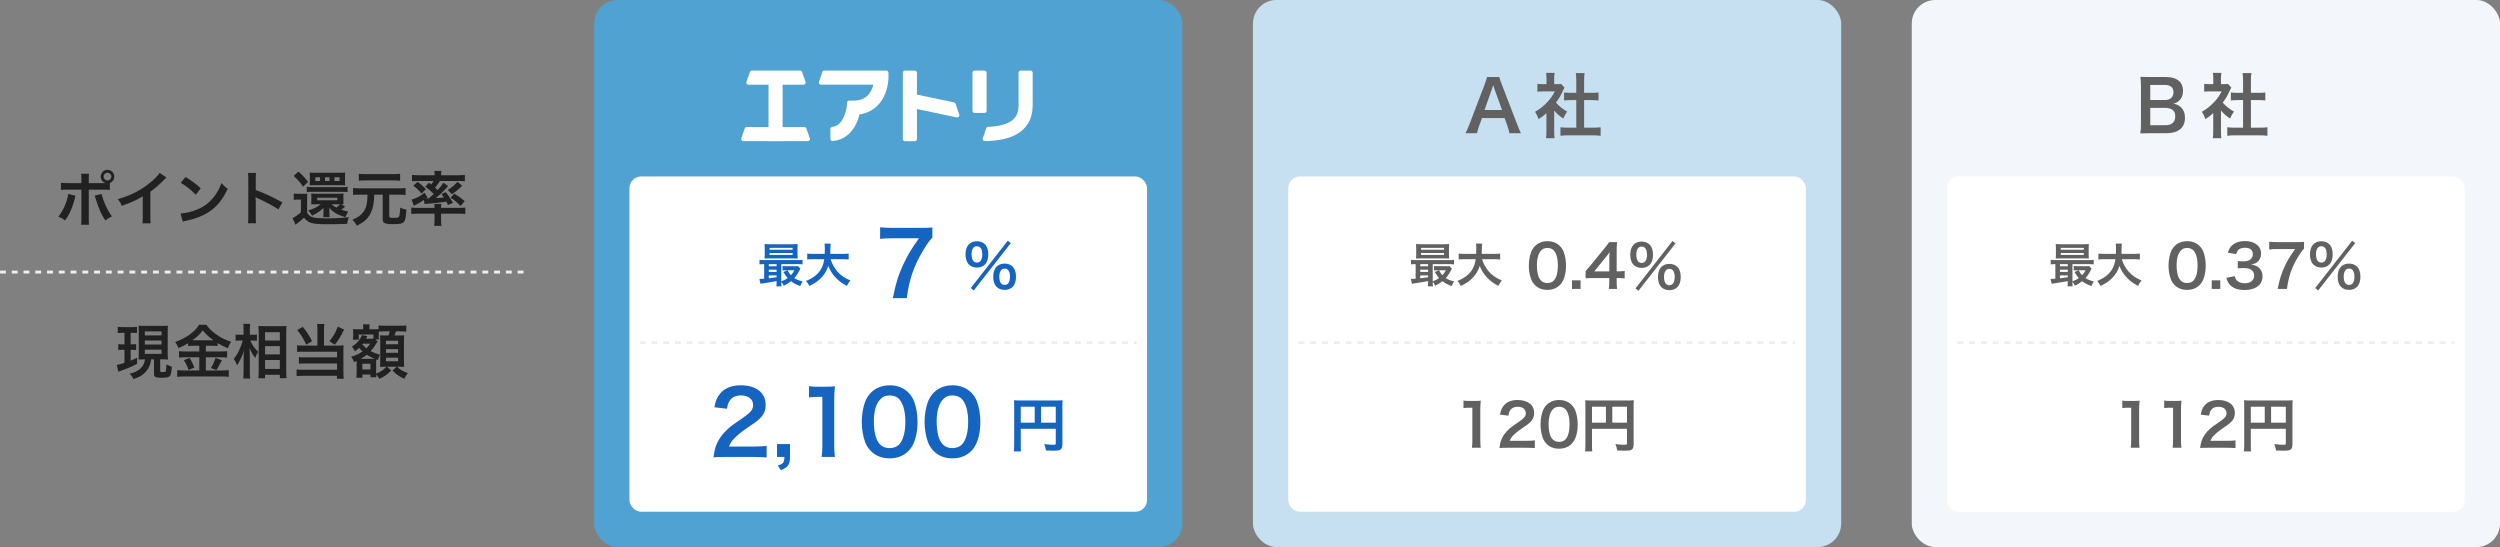 <svg width="850" height="186" viewBox="0 0 850 186" fill="none" xmlns="http://www.w3.org/2000/svg">
<rect x="0" y="0" width="850" height="186" fill="#808080" stroke="none"/>
<path d="M30.18 62.26H34.76C35.18 62.26 35.38 62.26 35.86 62.24C34.88 61.92 34.24 61.06 34.24 60.04C34.24 58.78 35.28 57.74 36.54 57.74C37.82 57.74 38.86 58.78 38.86 60.04C38.86 61.02 38.26 61.86 37.34 62.22V64.58C36.68 64.5 36.38 64.48 34.8 64.48H30.18V74.18C30.18 75.28 30.2 75.88 30.28 76.42H27.56C27.64 75.88 27.68 75.28 27.68 74.16V64.48H23.24C21.68 64.48 21.38 64.5 20.72 64.58V62.12C21.42 62.24 21.8 62.26 23.28 62.26H27.68V61.14C27.68 60 27.64 59.56 27.56 59.08H30.26C30.2 59.62 30.18 59.92 30.18 61.2V62.26ZM36.54 58.74C35.82 58.74 35.24 59.32 35.24 60.04C35.24 60.76 35.82 61.36 36.54 61.36C37.28 61.36 37.86 60.76 37.86 60.04C37.86 59.32 37.28 58.74 36.54 58.74ZM23.2 65.94L25.66 66.54C25.62 66.66 25.6 66.78 25.58 66.82C25.58 66.86 25.54 66.98 25.5 67.16C24.86 70.1 23.6 72.98 22.14 74.94C21.2 74.26 20.78 74.02 19.82 73.64C21.36 71.98 22.92 68.4 23.2 65.94ZM32.18 66.54L34.54 65.94C35.16 68.54 36.76 72 38.08 73.56C37.06 74.06 36.68 74.3 35.78 74.94C34.34 72.7 33.44 70.64 32.5 67.46C32.34 66.92 32.32 66.84 32.18 66.54ZM54.28 58.76L56.58 60.36C56.24 60.66 56.14 60.74 55.84 61.06C54.34 62.62 52.84 63.92 51.12 65.18V73.72C51.12 74.82 51.14 75.4 51.22 75.94H48.42C48.52 75.36 48.54 74.96 48.54 73.78V66.74C46.2 68.14 45.08 68.66 41.4 69.98C40.98 68.94 40.76 68.6 40.06 67.7C44.02 66.62 47.38 64.96 50.56 62.5C52.34 61.12 53.7 59.74 54.28 58.76ZM61.44 62.16L63.1 60.18C65.48 61.66 66.72 62.58 68.26 64.04L66.54 66.22C64.94 64.52 63.3 63.2 61.44 62.16ZM62.14 75.36L61.4 72.6C63.12 72.5 65.5 71.92 67.32 71.12C69.82 70.04 71.68 68.5 73.26 66.22C74.14 64.94 74.7 63.84 75.3 62.22C76.08 63.16 76.4 63.46 77.42 64.18C75.72 67.84 73.82 70.2 71.08 72.02C69.04 73.38 66.56 74.36 63.46 75.02C62.66 75.18 62.6 75.2 62.14 75.36ZM87.04 75.9H84.3C84.4 75.26 84.42 74.72 84.42 73.66V60.84C84.42 59.86 84.38 59.34 84.3 58.8H87.04C86.96 59.4 86.96 59.66 86.96 60.9V64.62C89.7 65.58 92.84 67.04 96.04 68.84L94.64 71.2C92.98 70.06 90.9 68.92 87.56 67.38C87.1 67.16 87.04 67.14 86.88 67.04C86.94 67.6 86.96 67.84 86.96 68.4V73.68C86.96 74.72 86.98 75.24 87.04 75.9ZM115.98 69.46L117.36 70.26C117.16 70.42 117.04 70.52 116.8 70.74C116.68 70.86 116.58 70.92 116.06 71.32C116.68 71.52 117.14 71.66 118.38 71.96C117.96 72.62 117.66 73.24 117.44 73.84C115.64 73.28 114.82 72.92 113.78 72.28C113.08 71.82 112.66 71.46 111.94 70.64C111.98 71.12 112 71.48 112 71.86V72.4C111.98 73 112.02 73.48 112.08 73.82H109.88C109.94 73.44 109.98 73.04 109.98 72.38V71.82C109.98 71.42 109.98 71.2 110.02 70.68C108.66 71.92 107.98 72.38 106.08 73.32C105.76 72.66 105.34 72.1 104.78 71.62C106.94 70.84 107.88 70.38 109.02 69.46H107.18C106.36 69.46 106.3 69.46 105.8 69.48C105.84 69.18 105.86 68.9 105.86 68.2V67.04C105.86 66.48 105.84 66.14 105.8 65.8C106.18 65.84 106.46 65.86 107.18 65.86H115.44C116.14 65.86 116.4 65.84 116.82 65.8C116.76 66.18 116.76 66.42 116.76 67.04V68.22C116.76 68.86 116.76 69.06 116.8 69.48C116.4 69.48 116.4 69.48 115.98 69.46ZM115.58 69.46H112.74C113.4 70.02 113.7 70.22 114.36 70.58C115.06 70.04 115.28 69.84 115.58 69.46ZM107.86 67.22V68.1H114.7V67.22H107.86ZM99.86 59.82L101.46 58.34C102.82 59.52 103.54 60.3 104.74 61.84L103.04 63.46C101.88 61.8 101.3 61.16 99.86 59.82ZM99.88 67.96V65.8C100.4 65.88 100.72 65.9 101.48 65.9H102.98C103.68 65.9 104.04 65.88 104.5 65.82C104.42 66.4 104.42 66.76 104.42 67.98V72.3C105 73.34 105.52 73.7 106.82 73.98C107.6 74.14 109.08 74.24 110.9 74.24C113.8 74.24 116.62 74.1 118.62 73.84C118.26 74.76 118.18 75.06 118.02 76.12C116.3 76.2 113.58 76.24 111.18 76.24C106.1 76.24 104.84 75.88 103.36 74C102.52 74.82 101.92 75.3 100.46 76.42L99.48 74.14C100.18 73.84 101.34 73.04 102.32 72.16V67.86H101.22C100.7 67.86 100.38 67.88 99.88 67.96ZM106.94 58.74H115.54C116.32 58.74 116.88 58.72 117.38 58.66C117.32 59.08 117.3 59.46 117.3 60.04V61.58C117.3 62.24 117.32 62.62 117.38 63.02C116.86 62.98 116.36 62.96 115.78 62.96H106.9C106.34 62.96 105.78 62.98 105.3 63.02C105.34 62.54 105.36 62.36 105.36 61.66V59.96C105.36 59.38 105.34 59.1 105.3 58.66C105.76 58.72 106.22 58.74 106.94 58.74ZM108.82 61.54V60.26H107.22V61.54H108.82ZM112.04 61.54V60.26H110.5V61.54H112.04ZM113.72 61.54H115.44V60.26H113.72V61.54ZM104.3 65.32V63.52C104.7 63.6 105.32 63.62 106.3 63.62H116.16C117.26 63.62 117.64 63.6 118.18 63.52V65.32C117.64 65.24 117.06 65.22 116.16 65.22H105.58C104.94 65.22 104.68 65.24 104.3 65.32ZM124.96 66.18H122.3C121.38 66.18 120.72 66.22 120.06 66.3V63.92C120.72 64 121.36 64.04 122.3 64.04H135.68C136.64 64.04 137.26 64 137.9 63.92V66.3C137.22 66.22 136.58 66.18 135.68 66.18H132.34V73.46C132.34 74 132.56 74.08 133.88 74.08C135.26 74.08 135.62 73.96 135.78 73.38C135.9 73.04 136 71.92 136.08 70.58C136.9 70.98 137.38 71.14 138.2 71.3C137.96 74.06 137.86 74.6 137.46 75.24C137 76 136.08 76.22 133.48 76.22C131.82 76.22 130.98 76.06 130.52 75.66C130.22 75.42 130.12 75.06 130.12 74.4V66.18H127.24C127.2 68.88 126.84 70.82 126.08 72.38C125.48 73.64 124.6 74.68 123.44 75.52C122.94 75.88 122.52 76.12 121.32 76.74C120.86 75.9 120.4 75.3 119.8 74.74C122.04 73.76 123.22 72.8 124.02 71.3C124.66 70.12 124.92 68.64 124.96 66.18ZM136.04 59.08V61.46C135.54 61.38 134.86 61.34 134 61.34H124.04C123.12 61.34 122.52 61.38 122 61.46V59.08C122.52 59.16 123.14 59.2 124.1 59.2H133.96C134.94 59.2 135.52 59.16 136.04 59.08ZM144.58 63.5L145.88 62.12C146.24 62.38 146.34 62.46 146.64 62.7C147 62.22 147.14 62 147.38 61.54H142.14C141.28 61.54 140.72 61.56 140.08 61.64V59.46C140.74 59.54 141.4 59.58 142.44 59.58H147.78V59.38C147.78 58.9 147.74 58.54 147.66 58.12H150.1C150.02 58.56 149.98 58.88 149.98 59.36V59.58H155.68C156.74 59.58 157.42 59.54 158.06 59.46V61.64C157.42 61.56 156.86 61.54 155.98 61.54H149.56C148.98 62.5 148.62 63 147.94 63.82C148.34 64.18 148.42 64.28 148.76 64.64C149.64 63.68 150 63.22 150.76 62.16L152.36 63.22C151.16 64.66 150 65.8 148.18 67.34C149.64 67.28 150.04 67.26 150.96 67.14C150.68 66.72 150.54 66.52 150.1 65.96L151.56 65.34C152.66 66.72 152.8 66.9 154.02 69L152.3 69.7C152.04 69.1 151.94 68.9 151.78 68.56C149.8 68.88 148.54 69.02 145.32 69.28C144.86 69.3 144.52 69.34 144.34 69.36L144.14 67.98C143.16 68.68 142.36 69.14 140.72 69.96L139.92 67.88C141.48 67.46 143.02 66.64 144.34 65.52L145.34 67.08L144.86 67.46C144.98 67.46 145.02 67.46 145.08 67.46C145.12 67.46 145.66 67.44 145.8 67.44C146.54 66.82 146.86 66.54 147.46 65.96C146.64 65.06 145.76 64.3 144.58 63.5ZM147.74 72.64H142.18C141.28 72.64 140.72 72.66 139.84 72.76V70.56C140.34 70.64 141.14 70.68 141.98 70.68H147.74V70.52C147.74 70.02 147.72 69.62 147.66 69.34H150.04C149.98 69.64 149.96 70.04 149.96 70.52V70.68H156.14C156.96 70.68 157.62 70.64 158.2 70.56V72.76C157.52 72.68 156.74 72.64 155.86 72.64H149.96V74.86C149.96 75.64 150 76.16 150.1 76.8H147.6C147.7 76.14 147.74 75.6 147.74 74.86V72.64ZM140.5 63.14L142.02 61.82C143.16 62.7 143.94 63.38 144.8 64.32L143.3 65.8C142.34 64.64 141.74 64.06 140.5 63.14ZM155.56 61.82L157.14 63.16C156.02 64.28 155.04 65.08 153.64 66.04L152.26 64.58C153.74 63.62 154.52 62.96 155.56 61.82ZM153.22 67.22L154.44 65.84C156.08 66.84 156.52 67.16 158 68.38L156.58 70.04C155.48 68.88 154.58 68.12 153.22 67.22Z" fill="#212121"/>
<line y1="92.5" x2="178" y2="92.5" stroke="#ECEFF1" stroke-dasharray="2 2"/>
<path d="M49.28 122.18H49C48.28 122.18 47.94 122.2 47.12 122.24C47.16 121.58 47.18 121.02 47.18 120.22V112.74C47.18 111.66 47.16 111.3 47.12 110.72C47.64 110.78 48.04 110.8 49.06 110.8H55.18C56.12 110.8 56.56 110.78 57.1 110.72C57.04 111.24 57.02 111.76 57.02 112.74V120.1C57.02 120.98 57.04 121.58 57.1 122.26C56.68 122.22 56.14 122.18 55.92 122.18H54.46V126.16C54.46 126.46 54.56 126.5 55.4 126.5C55.94 126.5 56.22 126.44 56.32 126.28C56.46 126.1 56.56 125.14 56.58 123.88C57.16 124.22 57.78 124.48 58.44 124.68C58.26 126.84 58.12 127.48 57.72 127.88C57.3 128.3 56.58 128.44 55.02 128.44C53.58 128.44 53 128.34 52.66 128.04C52.4 127.82 52.36 127.66 52.36 126.92V122.18H51.38C51.18 123.4 51.1 123.68 50.86 124.3C50.32 125.66 49.42 126.78 48.16 127.62C47.38 128.14 46.68 128.46 45.36 128.88C45.08 128.22 44.8 127.8 44.1 127.04C45.16 126.8 45.72 126.6 46.4 126.24C48.18 125.28 49.06 124.02 49.28 122.18ZM49.24 112.68V114.04H54.92V112.68H49.24ZM49.24 115.78V117.14H54.92V115.78H49.24ZM49.24 118.88V120.32H54.92V118.88H49.24ZM42.32 113.16H41.72C40.98 113.16 40.6 113.18 40.04 113.26V111.1C40.58 111.2 41.06 111.22 41.84 111.22H44.8C45.56 111.22 46.02 111.2 46.58 111.1V113.24C46.06 113.18 45.64 113.16 44.94 113.16H44.42V117.08H45.02C45.6 117.08 45.88 117.06 46.3 117V119.02C45.84 118.96 45.48 118.94 45.02 118.94H44.42V122.64C45.08 122.36 45.46 122.2 46.6 121.66V123.7C44.92 124.62 43.58 125.18 41.3 125.98C40.74 126.18 40.56 126.24 40.26 126.38L39.7 124.08C40.24 124 41.16 123.76 42.32 123.38V118.94H41.58C41.04 118.94 40.64 118.96 40.22 119.04V117C40.68 117.06 41 117.08 41.62 117.08H42.32V113.16ZM67.76 117.56H65.92C65.12 117.56 64.54 117.58 63.96 117.66V116.7C62.82 117.38 62.02 117.8 60.7 118.34C60.22 117.28 60.08 117.02 59.54 116.28C63.26 114.98 66.26 112.82 67.7 110.42H70.18C70.98 111.6 71.84 112.46 73.26 113.5C74.9 114.74 76.4 115.5 78.56 116.2C78.08 116.94 77.78 117.58 77.48 118.4C75.9 117.74 75.24 117.42 73.98 116.64V117.66C73.4 117.58 72.86 117.56 72.02 117.56H69.98V119.5H75.04C76.08 119.5 76.7 119.46 77.22 119.38V121.6C76.66 121.52 75.96 121.48 75.02 121.48H69.98V125.96H75.42C76.44 125.96 77.12 125.92 77.78 125.84V128.14C77.04 128.04 76.2 128 75.38 128H62.74C61.82 128 61.1 128.04 60.26 128.14V125.84C60.98 125.92 61.72 125.96 62.74 125.96H67.76V121.48H63.02C62.16 121.48 61.46 121.52 60.86 121.6V119.38C61.4 119.46 62.04 119.5 63.04 119.5H67.76V117.56ZM65.44 115.68H65.86L72.06 115.7C72.24 115.7 72.24 115.7 72.54 115.68C70.96 114.56 69.98 113.64 68.94 112.32C67.92 113.68 67.1 114.48 65.44 115.68ZM62.52 122.46L64.5 121.66C65.18 122.86 65.56 123.62 66.1 124.98L64.1 125.78C63.68 124.52 63.16 123.46 62.52 122.46ZM73.3 121.68L75.42 122.48C75.16 122.94 75.16 122.94 74.42 124.4C74.36 124.52 74.28 124.66 73.6 125.82L71.72 125.12C72.34 124.12 72.82 123.06 73.3 121.68ZM86.1 115.78H85.12C85.74 117.28 86.46 118.34 87.8 119.64C87.7 119.8 87.62 119.94 87.56 120.02C87.14 120.68 87.08 120.82 86.76 121.72C85.88 120.54 85.46 119.82 84.86 118.36C84.92 119.52 84.94 120 84.94 121.1V126.24C84.94 127.24 84.98 128.1 85.06 128.7H82.7C82.78 128.06 82.82 127.26 82.82 126.24V122.12C82.82 121.24 82.88 119.82 82.96 119.12C82.52 120.52 82.28 121.14 81.76 122.16C81.3 123.12 80.94 123.72 80.58 124.2C80.24 123.24 79.96 122.68 79.48 122.02C80.78 120.46 81.88 118.24 82.54 115.78H81.56C80.92 115.78 80.52 115.8 80.1 115.86V113.72C80.46 113.8 80.9 113.82 81.58 113.82H82.82V112.2C82.82 111.14 82.78 110.68 82.7 110.12H85.06C84.98 110.64 84.94 111.26 84.94 112.18V113.82H86.08C86.6 113.82 87 113.8 87.36 113.72V115.84C86.9 115.8 86.56 115.78 86.1 115.78ZM90.12 128.62H87.86C87.92 127.88 87.96 127.04 87.96 126.06V112.96C87.96 112.28 87.94 111.8 87.88 110.84C88.42 110.88 88.8 110.9 89.66 110.9H95.66C96.52 110.9 96.96 110.88 97.38 110.82C97.34 111.4 97.32 111.94 97.32 112.86V126.04C97.32 127.1 97.36 127.96 97.42 128.58H95.14V127.44H90.12V128.62ZM90.12 112.94V115.78H95.14V112.94H90.12ZM90.12 117.68V120.5H95.14V117.68H90.12ZM90.12 122.4V125.44H95.14V122.4H90.12ZM107.92 117.5V112.14C107.92 111.32 107.88 110.72 107.8 110.16H110.28C110.2 110.68 110.16 111.28 110.16 112.14V117.5H115.24C115.92 117.5 116.3 117.48 116.84 117.4C116.78 117.92 116.76 118.38 116.76 119.08V126.48C116.76 127.46 116.8 128.12 116.88 128.76H114.56V127.78H103.02C102.08 127.76 101.4 127.8 100.84 127.9V125.62C101.4 125.7 101.94 125.72 102.92 125.72H114.6V123.58H103.54C102.66 123.58 102.1 123.6 101.62 123.66V121.42C102.08 121.48 102.6 121.5 103.56 121.5H114.6V119.58H103.06C102.18 119.58 101.6 119.6 101 119.66V117.38C101.66 117.48 102.18 117.5 103.08 117.5H107.92ZM101.06 112.2L102.98 111.12C104.46 113.02 105.28 114.3 106.1 116.02L104.14 117.18C103.22 115.22 102.4 113.88 101.06 112.2ZM114.86 111.06L116.98 112.04C115.8 114.48 115.16 115.54 113.86 117.2L112 116.04C113.32 114.4 114 113.24 114.86 111.06ZM126.96 115.14V113.74H121.98V115.48H120C120.06 115 120.08 114.64 120.08 114.2V113.24C120.08 112.88 120.06 112.4 120.02 111.9C120.3 111.94 120.76 111.96 121.62 111.96H123.5V111.54C123.5 110.98 123.48 110.7 123.4 110.28H125.7C125.62 110.64 125.6 110.92 125.6 111.56V111.96H127.24C128.06 111.96 128.42 111.94 128.72 111.92V110.64C129.36 110.72 129.7 110.74 130.82 110.74H136.04C137.14 110.74 137.74 110.7 138.14 110.64V112.76C137.44 112.68 137.04 112.66 136.04 112.66H134.62C134.46 113.2 134.34 113.5 134.12 114.06H135.44C136.64 114.06 137 114.06 137.4 114C137.36 114.56 137.34 115.02 137.34 115.78V122.68C137.34 123.54 137.36 124.02 137.4 124.74C136.72 124.7 136.16 124.68 135.68 124.68H135C136.16 125.76 136.68 126.06 138.68 126.86C138.16 127.48 137.82 128.04 137.48 128.78C135.72 128 134.76 127.34 133.44 125.96L134.84 124.68H131.56L133.02 125.94C131.68 127.36 130.62 128.1 128.96 128.82C128.68 128.28 128.3 127.72 127.9 127.32C127.92 127.72 127.94 128.02 127.96 128.28H125.96V127.34H123.22V128.44H121.16C121.22 127.94 121.26 127.3 121.26 126.58V123.46C121.26 123.18 121.26 123.02 121.24 122.72C120.9 122.88 120.78 122.94 120.36 123.12C120.1 122.32 119.82 121.8 119.36 121.28C120.98 120.82 122.08 120.32 123.28 119.48C122.68 118.92 122.48 118.72 122.1 118.26C121.5 118.84 121.26 119.04 120.66 119.46C120.34 118.76 120.1 118.38 119.6 117.9C121.2 116.94 122.66 115.26 123.04 113.92L124.9 114.3C124.84 114.42 124.82 114.46 124.74 114.62C124.62 114.86 124.62 114.86 124.44 115.18H126.04C126.46 115.18 126.64 115.18 126.96 115.14ZM127.68 115.4L128.4 116.18L128.32 116.28C128.2 116.44 128.18 116.46 128.08 116.6C127.36 117.78 126.74 118.62 126.02 119.4C127.14 119.96 127.9 120.24 129.2 120.6C128.86 121.22 128.72 121.56 128.5 122.4L127.92 122.22C127.88 122.84 127.88 122.84 127.88 123.6V126.44C127.88 126.56 127.88 126.6 127.88 127.02C128.72 126.72 129.12 126.52 129.82 126.04C130.48 125.6 130.74 125.36 131.38 124.68H130.78C130.44 124.68 129.92 124.7 129.22 124.74C129.26 124.26 129.28 123.36 129.28 122.9V115.9C129.28 115 129.28 115 129.22 114.02C129.62 114.06 129.88 114.06 130.9 114.06H132.06C132.34 113.36 132.42 113.1 132.56 112.66H130.82C130 112.66 129.22 112.7 128.78 112.76C128.78 113 128.78 113.06 128.78 113.28V114.06C128.78 114.84 128.8 115.1 128.84 115.4H127.68ZM125.88 116.84H123.36C123.3 116.94 123.28 116.96 123.18 117.06C123.56 117.56 123.98 117.98 124.54 118.44C124.96 118.02 125.16 117.78 125.88 116.84ZM122.62 122.02H126.58C127 122.02 127.12 122.02 127.36 122C126.34 121.56 125.48 121.12 124.7 120.62C123.98 121.2 123.52 121.52 122.62 122.02ZM123.2 123.68V125.62H125.96V123.68H123.2ZM131.24 115.86V117.06H135.36V115.86H131.24ZM131.24 118.7V119.96H135.36V118.7H131.24ZM131.24 121.6V122.84H135.36V121.6H131.24Z" fill="#212121"/>
<rect x="202" width="200" height="186" rx="8" fill="#50A2D2"/>
<path d="M283.053 47.964C282.871 47.964 282.698 47.894 282.564 47.772C282.416 47.634 282.334 47.443 282.334 47.245V43.869C282.334 43.505 282.602 43.2 282.964 43.154C285.334 42.858 286.34 40.883 286.718 40.138C287.626 38.358 287.867 36.456 287.88 36.363C287.889 36.257 288.028 34.843 288.028 34.843C288.064 34.477 288.373 34.196 288.744 34.196H290.263C292.295 34.196 293.85 33.624 295.022 32.446C295.907 31.555 296.552 30.33 296.942 28.797H279.111C278.876 28.797 278.658 28.685 278.522 28.495C278.389 28.304 278.353 28.061 278.433 27.839L279.618 24.478C279.72 24.191 279.991 24 280.296 24H301.354C301.752 24 302.071 24.32 302.076 24.713L302.084 26.383C302.084 26.616 302.078 32.152 298.427 35.825C296.751 37.512 294.677 38.541 292.271 38.879C291.973 40.056 291.569 41.163 291.069 42.166C289.355 45.634 286.528 47.691 283.11 47.96C283.091 47.96 283.072 47.96 283.055 47.96" fill="white"/>
<path d="M261.368 47.996C261.345 47.996 261.324 47.992 261.298 47.992H252.721C252.486 47.992 252.266 47.879 252.133 47.689C251.998 47.496 251.964 47.253 252.04 47.031L253.225 43.67C253.329 43.385 253.6 43.192 253.904 43.192H261.3V28.8H254.457C254.224 28.8 254.004 28.687 253.868 28.497C253.733 28.306 253.699 28.063 253.777 27.841L254.962 24.48C255.064 24.193 255.337 24 255.64 24H272.028C272.332 24 272.605 24.193 272.707 24.48L273.89 27.841C273.968 28.061 273.934 28.306 273.797 28.497C273.663 28.689 273.443 28.8 273.213 28.8H266.094V43.194H273.49C273.795 43.194 274.065 43.387 274.167 43.672L275.352 47.033C275.43 47.253 275.394 47.498 275.261 47.691C275.126 47.882 274.908 47.994 274.673 47.994H266.094C266.07 47.994 266.047 47.998 266.024 47.998H261.364L261.368 47.996Z" fill="white"/>
<path d="M307.682 47.996C307.284 47.996 306.962 47.672 306.962 47.274V24.724C306.962 24.328 307.284 24.006 307.682 24.006H311.04C311.436 24.006 311.76 24.328 311.76 24.724V32.166L324.347 34.81C324.597 34.86 324.798 35.04 324.882 35.282L326.146 38.979C326.228 39.224 326.175 39.493 326.004 39.688C325.866 39.846 325.669 39.931 325.466 39.931C325.416 39.931 325.367 39.927 325.318 39.918L311.762 37.072V47.278C311.762 47.676 311.438 48 311.042 48H307.684L307.682 47.996Z" fill="white"/>
<path d="M334.826 47.983C334.596 47.983 334.38 47.873 334.244 47.687C334.105 47.496 334.067 47.251 334.143 47.029L335.307 43.626C335.402 43.346 335.658 43.156 335.952 43.139C340.03 42.931 342.811 42.112 344.453 40.635C345.251 39.92 346.311 38.638 346.311 35.775V24.721C346.311 24.326 346.633 24.002 347.031 24.002H350.391C350.787 24.002 351.111 24.326 351.111 24.721V35.777C351.111 38.121 350.594 40.178 349.581 41.888C348.624 43.501 347.223 44.811 345.422 45.782C342.836 47.168 339.378 47.89 334.841 47.983H334.826ZM331.364 38.397C330.966 38.397 330.645 38.075 330.645 37.675V24.721C330.645 24.326 330.966 24.002 331.364 24.002H334.723C335.121 24.002 335.444 24.326 335.444 24.721V37.675C335.444 38.073 335.121 38.397 334.723 38.397H331.364Z" fill="white"/>
<rect x="214" y="60" width="176" height="114" rx="4" fill="white"/>
<path d="M264.044 95.728V95.584C262.524 95.872 262.524 95.872 260.796 96.128C259.516 96.304 258.956 96.4 258.556 96.48L258.188 94.832C258.3 94.848 258.364 94.848 258.444 94.848C258.7 94.848 259.148 94.816 259.82 94.768V89.808C259.116 89.808 258.716 89.824 258.236 89.888V88.336C258.668 88.416 259.084 88.432 259.884 88.432H271.196C272.012 88.432 272.412 88.416 272.86 88.336V89.888C272.348 89.824 271.964 89.808 271.18 89.808H265.628V95.664C266.46 95.36 267.18 94.992 267.788 94.528C267.228 93.888 266.908 93.44 266.332 92.496L267.692 91.888H267.276C266.764 91.888 266.476 91.904 266.076 91.952V90.448C266.444 90.496 266.764 90.512 267.42 90.512H270.108C270.652 90.512 271.052 90.496 271.308 90.448L272.14 91.36C272.028 91.52 271.996 91.584 271.884 91.824C271.356 92.88 270.716 93.84 270.06 94.56C270.78 95.024 271.66 95.376 272.892 95.696C272.572 96.176 272.316 96.672 272.076 97.264C270.38 96.608 269.932 96.368 268.94 95.6C268.14 96.256 267.5 96.656 266.46 97.152C266.252 96.64 265.98 96.176 265.628 95.808C265.628 96.464 265.644 96.928 265.708 97.344H263.948C264.012 96.96 264.044 96.528 264.044 95.728ZM264.044 94.272V93.632H261.388V94.624C262.172 94.544 262.54 94.496 264.044 94.272ZM264.044 92.464V91.696H261.388V92.464H264.044ZM264.044 90.528V89.808H261.388V90.528H264.044ZM270.092 91.888H267.772C268.204 92.704 268.428 93.056 268.908 93.568C269.404 93.056 269.676 92.656 270.092 91.888ZM271.148 84.368V86.512C271.148 87.136 271.164 87.52 271.212 87.904C270.844 87.872 270.268 87.856 269.724 87.856H261.596C260.876 87.856 260.444 87.872 259.948 87.904C259.996 87.504 260.012 87.104 260.012 86.528V84.368C260.012 83.776 259.996 83.376 259.948 82.976C260.476 83.024 260.908 83.04 261.644 83.04H269.516C270.252 83.04 270.668 83.024 271.212 82.976C271.164 83.36 271.148 83.744 271.148 84.368ZM261.66 84.272V84.912H269.484V84.272H261.66ZM261.66 86.016V86.672H269.484V86.016H261.66ZM286.556 88.128H282.412C282.812 89.568 283.66 91.12 284.716 92.32C285.9 93.664 287.228 94.576 289.132 95.36C288.588 96 288.364 96.336 287.964 97.2C286.252 96.32 285.148 95.504 284.012 94.272C282.972 93.168 282.188 91.888 281.596 90.4C281.116 92.048 280.268 93.424 278.988 94.688C277.9 95.76 276.748 96.512 275.164 97.2C274.892 96.592 274.556 96.096 274.044 95.52C275.196 95.056 275.836 94.72 276.636 94.16C278.78 92.64 279.852 90.848 280.236 88.128H276.46C275.452 88.128 274.988 88.16 274.46 88.24V86.208C274.956 86.288 275.532 86.32 276.476 86.32H280.396C280.428 85.52 280.444 85.264 280.444 84.432C280.444 83.76 280.396 83.28 280.332 82.832H282.444C282.364 83.392 282.348 83.632 282.332 84.704C282.332 85.36 282.316 85.728 282.3 86.32H286.54C287.452 86.32 288.012 86.288 288.556 86.208V88.24C287.916 88.16 287.436 88.128 286.556 88.128Z" fill="#1565C0"/>
<path d="M317 77.33V80.81C316.04 81.74 315.17 82.97 313.88 85.13C310.7 90.44 309.11 95.03 308.3 101.36H303.56C304.55 96.35 305.45 93.47 307.19 89.75C308.57 86.78 309.8 84.74 312.44 81.02H303.17C301.4 81.02 300.47 81.08 299.24 81.23V77.27C300.62 77.42 301.58 77.48 303.35 77.48H312.89C315.14 77.48 315.92 77.45 317 77.33Z" fill="#1565C0"/>
<path d="M330.06 97.94L342.64 81.84L343.68 82.64L331.08 98.76L330.06 97.94ZM341.58 98.56C340.46 98.56 339.54 98.22 338.86 97.54C338.1 96.8 337.7 95.6 337.7 94.08C337.7 92.58 338.1 91.4 338.86 90.64C339.54 89.98 340.48 89.62 341.58 89.62C342.68 89.62 343.62 89.98 344.28 90.64C345.04 91.38 345.44 92.58 345.44 94.08C345.44 95.6 345.04 96.8 344.28 97.54C343.6 98.22 342.68 98.56 341.58 98.56ZM341.58 91.32C341 91.32 340.62 91.5 340.3 91.96C339.94 92.46 339.76 93.14 339.76 94.04C339.76 95.88 340.4 96.88 341.58 96.88C342.78 96.88 343.4 95.88 343.4 93.94C343.4 93.14 343.2 92.42 342.86 91.94C342.52 91.5 342.16 91.32 341.58 91.32ZM332.16 90.96C331.04 90.96 330.12 90.62 329.44 89.94C328.68 89.2 328.28 87.98 328.28 86.48C328.28 83.68 329.72 82.02 332.16 82.02C333.26 82.02 334.2 82.38 334.86 83.04C335.62 83.78 336.02 84.98 336.02 86.48C336.02 88 335.62 89.2 334.86 89.94C334.18 90.62 333.26 90.96 332.16 90.96ZM332.16 83.72C331 83.72 330.34 84.7 330.34 86.44C330.34 88.28 330.98 89.28 332.16 89.28C333.32 89.28 333.98 88.28 333.98 86.48C333.98 85.76 333.84 85.04 333.62 84.62C333.28 84 332.82 83.72 332.16 83.72Z" fill="#1565C0"/>
<line x1="217.5" y1="116.5" x2="386.5" y2="116.5" stroke="#ECEFF1" stroke-dasharray="2 2"/>
<path d="M256.12 155.36H246.49C244.15 155.36 243.67 155.39 242.62 155.51C242.8 153.8 243.01 152.75 243.4 151.67C244.21 149.48 245.56 147.56 247.51 145.79C248.56 144.86 249.46 144.17 252.46 142.16C255.22 140.27 256.06 139.28 256.06 137.75C256.06 135.71 254.47 134.45 251.92 134.45C250.18 134.45 248.86 135.05 248.11 136.22C247.6 136.94 247.39 137.6 247.18 138.98L242.89 138.47C243.31 136.19 243.85 134.96 244.96 133.67C246.46 131.93 248.83 131 251.83 131C257.08 131 260.32 133.52 260.32 137.63C260.32 139.61 259.66 141.05 258.19 142.43C257.35 143.21 257.05 143.45 253.15 146.12C251.83 147.05 250.33 148.31 249.58 149.12C248.68 150.08 248.32 150.68 247.87 151.82H256.27C258.16 151.82 259.66 151.73 260.65 151.58V155.54C259.24 155.42 258.04 155.36 256.12 155.36ZM268.597 150.98V155.36C268.597 157.94 267.937 158.9 265.507 159.86L264.427 158.27C266.257 157.76 266.677 157.22 266.707 155.36H264.187V150.98H268.597ZM283.883 155.36H279.353C279.533 154.19 279.593 153.02 279.593 151.46V134.93H278.153C277.043 134.93 276.173 134.99 275.063 135.11V131.3C275.993 131.45 276.653 131.48 278.063 131.48H280.823C282.353 131.48 282.803 131.45 283.883 131.33C283.703 133.1 283.643 134.48 283.643 136.28V151.46C283.643 153.05 283.703 154.13 283.883 155.36ZM302.451 155.84C299.901 155.84 297.741 155 296.151 153.41C295.251 152.51 294.561 151.46 294.171 150.38C293.391 148.25 293.001 145.91 293.001 143.48C293.001 140.3 293.721 137 294.831 135.17C296.451 132.47 299.151 131 302.481 131C305.031 131 307.221 131.84 308.811 133.43C309.711 134.33 310.401 135.38 310.791 136.46C311.571 138.56 311.961 140.96 311.961 143.42C311.961 147.11 311.151 150.35 309.741 152.3C308.061 154.64 305.571 155.84 302.451 155.84ZM302.481 152.36C303.801 152.36 304.971 151.91 305.721 151.1C307.071 149.69 307.821 146.9 307.821 143.39C307.821 139.91 307.071 137.18 305.721 135.71C305.001 134.9 303.801 134.45 302.451 134.45C301.011 134.45 299.961 134.93 299.091 135.98C297.771 137.54 297.111 140 297.111 143.27C297.111 146.42 297.681 149.03 298.641 150.41C299.571 151.73 300.831 152.36 302.481 152.36ZM323.808 155.84C321.258 155.84 319.098 155 317.508 153.41C316.608 152.51 315.918 151.46 315.528 150.38C314.748 148.25 314.358 145.91 314.358 143.48C314.358 140.3 315.078 137 316.188 135.17C317.808 132.47 320.508 131 323.838 131C326.388 131 328.578 131.84 330.168 133.43C331.068 134.33 331.758 135.38 332.148 136.46C332.928 138.56 333.318 140.96 333.318 143.42C333.318 147.11 332.508 150.35 331.098 152.3C329.418 154.64 326.928 155.84 323.808 155.84ZM323.838 152.36C325.158 152.36 326.328 151.91 327.078 151.1C328.428 149.69 329.178 146.9 329.178 143.39C329.178 139.91 328.428 137.18 327.078 135.71C326.358 134.9 325.158 134.45 323.808 134.45C322.368 134.45 321.318 134.93 320.448 135.98C319.128 137.54 318.468 140 318.468 143.27C318.468 146.42 319.038 149.03 319.998 150.41C320.928 151.73 322.188 152.36 323.838 152.36Z" fill="#1565C0"/>
<path d="M347.06 145.8V151.16C347.06 152.42 347.08 153.02 347.16 153.48H344.7C344.78 152.84 344.82 152.12 344.82 151.08V138C344.82 137.16 344.8 136.66 344.74 136.08C345.38 136.14 345.9 136.16 346.96 136.16H359.12C360.22 136.16 360.82 136.14 361.3 136.08C361.24 136.66 361.22 137.18 361.22 138.26V151.08C361.22 152.1 360.98 152.66 360.4 152.96C360.02 153.16 359.38 153.24 358.3 153.24C357.52 153.24 356.42 153.2 355.64 153.16C355.52 152.38 355.38 151.82 355.02 151C356.34 151.14 357.34 151.22 358.06 151.22C358.84 151.22 358.96 151.16 358.96 150.68V145.8H347.06ZM351.8 143.7V138.28H347.06V143.7H351.8ZM353.96 143.7H358.96V138.28H353.96V143.7Z" fill="#1565C0"/>
<rect x="426" width="200" height="186" rx="8" fill="#C6DFF1"/>
<path d="M517.128 45.288H513.192C513.048 44.496 512.784 43.464 512.52 42.768L511.56 40.152H503.88L502.92 42.768C502.488 43.92 502.392 44.28 502.2 45.288H498.264C498.624 44.64 499.104 43.56 499.536 42.456L504.816 28.608C505.272 27.408 505.464 26.808 505.584 26.184H509.76C509.88 26.76 510.024 27.144 510.576 28.608L515.904 42.456C516.504 43.992 516.792 44.664 517.128 45.288ZM510.696 37.392L508.128 30.288C508.032 30.024 507.96 29.736 507.696 28.944C507.312 30.072 507.312 30.072 507.24 30.288L504.744 37.392H510.696ZM528.423 37.584V44.544C528.423 45.672 528.447 46.272 528.543 46.992H525.639C525.759 46.272 525.783 45.624 525.783 44.496V38.472C524.847 39.336 524.343 39.72 523.119 40.512C522.831 39.6 522.399 38.736 521.895 38.016C523.575 37.056 524.727 36.144 526.023 34.776C527.151 33.6 527.847 32.616 528.639 31.08H524.727C523.863 31.08 523.359 31.104 522.711 31.176V28.512C523.311 28.584 523.815 28.608 524.607 28.608H525.807V26.592C525.807 25.968 525.759 25.32 525.663 24.768H528.567C528.471 25.32 528.423 25.848 528.423 26.64V28.608H529.407C530.151 28.608 530.487 28.584 530.799 28.536L531.951 29.784C531.735 30.144 531.591 30.384 531.423 30.792C530.631 32.52 530.175 33.312 529.023 34.896C530.151 36.168 531.255 37.032 532.839 37.944C532.263 38.712 531.903 39.384 531.519 40.296C530.271 39.48 529.455 38.784 528.423 37.584ZM538.599 34.032V43.416H541.479C542.679 43.416 543.471 43.368 544.215 43.272V46.176C543.375 46.056 542.439 46.008 541.479 46.008H533.271C532.311 46.008 531.399 46.056 530.559 46.176V43.272C531.327 43.368 532.167 43.416 533.319 43.416H535.935V34.032H534.135C533.319 34.032 532.551 34.08 531.783 34.152V31.44C532.479 31.536 533.103 31.56 534.135 31.56H535.935V27.336C535.935 26.352 535.887 25.776 535.767 24.84H538.767C538.623 25.8 538.599 26.304 538.599 27.336V31.56H541.143C542.223 31.56 542.823 31.536 543.495 31.44V34.152C542.727 34.08 541.983 34.032 541.143 34.032H538.599Z" fill="#616161"/>
<rect x="438" y="60" width="176" height="114" rx="4" fill="white"/>
<path d="M485.544 95.728V95.584C484.024 95.872 484.024 95.872 482.296 96.128C481.016 96.304 480.456 96.4 480.056 96.48L479.688 94.832C479.8 94.848 479.864 94.848 479.944 94.848C480.2 94.848 480.648 94.816 481.32 94.768V89.808C480.616 89.808 480.216 89.824 479.736 89.888V88.336C480.168 88.416 480.584 88.432 481.384 88.432H492.696C493.512 88.432 493.912 88.416 494.36 88.336V89.888C493.848 89.824 493.464 89.808 492.68 89.808H487.128V95.664C487.96 95.36 488.68 94.992 489.288 94.528C488.728 93.888 488.408 93.44 487.832 92.496L489.192 91.888H488.776C488.264 91.888 487.976 91.904 487.576 91.952V90.448C487.944 90.496 488.264 90.512 488.92 90.512H491.608C492.152 90.512 492.552 90.496 492.808 90.448L493.64 91.36C493.528 91.52 493.496 91.584 493.384 91.824C492.856 92.88 492.216 93.84 491.56 94.56C492.28 95.024 493.16 95.376 494.392 95.696C494.072 96.176 493.816 96.672 493.576 97.264C491.88 96.608 491.432 96.368 490.44 95.6C489.64 96.256 489 96.656 487.96 97.152C487.752 96.64 487.48 96.176 487.128 95.808C487.128 96.464 487.144 96.928 487.208 97.344H485.448C485.512 96.96 485.544 96.528 485.544 95.728ZM485.544 94.272V93.632H482.888V94.624C483.672 94.544 484.04 94.496 485.544 94.272ZM485.544 92.464V91.696H482.888V92.464H485.544ZM485.544 90.528V89.808H482.888V90.528H485.544ZM491.592 91.888H489.272C489.704 92.704 489.928 93.056 490.408 93.568C490.904 93.056 491.176 92.656 491.592 91.888ZM492.648 84.368V86.512C492.648 87.136 492.664 87.52 492.712 87.904C492.344 87.872 491.768 87.856 491.224 87.856H483.096C482.376 87.856 481.944 87.872 481.448 87.904C481.496 87.504 481.512 87.104 481.512 86.528V84.368C481.512 83.776 481.496 83.376 481.448 82.976C481.976 83.024 482.408 83.04 483.144 83.04H491.016C491.752 83.04 492.168 83.024 492.712 82.976C492.664 83.36 492.648 83.744 492.648 84.368ZM483.16 84.272V84.912H490.984V84.272H483.16ZM483.16 86.016V86.672H490.984V86.016H483.16ZM508.056 88.128H503.912C504.312 89.568 505.16 91.12 506.216 92.32C507.4 93.664 508.728 94.576 510.632 95.36C510.088 96 509.864 96.336 509.464 97.2C507.752 96.32 506.648 95.504 505.512 94.272C504.472 93.168 503.688 91.888 503.096 90.4C502.616 92.048 501.768 93.424 500.488 94.688C499.4 95.76 498.248 96.512 496.664 97.2C496.392 96.592 496.056 96.096 495.544 95.52C496.696 95.056 497.336 94.72 498.136 94.16C500.28 92.64 501.352 90.848 501.736 88.128H497.96C496.952 88.128 496.488 88.16 495.96 88.24V86.208C496.456 86.288 497.032 86.32 497.976 86.32H501.896C501.928 85.52 501.944 85.264 501.944 84.432C501.944 83.76 501.896 83.28 501.832 82.832H503.944C503.864 83.392 503.848 83.632 503.832 84.704C503.832 85.36 503.816 85.728 503.8 86.32H508.04C508.952 86.32 509.512 86.288 510.056 86.208V88.24C509.416 88.16 508.936 88.128 508.056 88.128Z" fill="#616161"/>
<path d="M526.1 98.56C524.4 98.56 522.96 98 521.9 96.94C521.3 96.34 520.84 95.64 520.58 94.92C520.06 93.5 519.8 91.94 519.8 90.32C519.8 88.2 520.28 86 521.02 84.78C522.1 82.98 523.9 82 526.12 82C527.82 82 529.28 82.56 530.34 83.62C530.94 84.22 531.4 84.92 531.66 85.64C532.18 87.04 532.44 88.64 532.44 90.28C532.44 92.74 531.9 94.9 530.96 96.2C529.84 97.76 528.18 98.56 526.1 98.56ZM526.12 96.24C527 96.24 527.78 95.94 528.28 95.4C529.18 94.46 529.68 92.6 529.68 90.26C529.68 87.94 529.18 86.12 528.28 85.14C527.8 84.6 527 84.3 526.1 84.3C525.14 84.3 524.44 84.62 523.86 85.32C522.98 86.36 522.54 88 522.54 90.18C522.54 92.28 522.92 94.02 523.56 94.94C524.18 95.82 525.02 96.24 526.12 96.24ZM537.398 98.24H534.478V95.32H537.398V98.24ZM552.389 92.12V94.68C551.649 94.58 551.229 94.56 550.389 94.54H549.669V95.96C549.669 96.98 549.709 97.5 549.829 98.24H546.989C547.109 97.54 547.149 96.92 547.149 95.92V94.54H541.609C540.429 94.54 539.789 94.56 539.109 94.62V92.16C539.789 91.42 540.009 91.16 540.709 90.32L545.449 84.52C546.329 83.46 546.649 83.04 547.109 82.32H549.809C549.689 83.48 549.669 84.18 549.669 85.7V92.26H550.369C551.169 92.26 551.649 92.22 552.389 92.12ZM547.169 92.28V88.14C547.169 87.2 547.189 86.56 547.269 85.74C546.869 86.32 546.629 86.64 545.909 87.52L542.069 92.28H547.169ZM556.067 98.06L568.647 81.94L569.687 82.74L557.087 98.86L556.067 98.06ZM567.587 98.66C566.467 98.66 565.547 98.32 564.867 97.64C564.107 96.9 563.707 95.7 563.707 94.18C563.707 92.68 564.107 91.5 564.867 90.74C565.547 90.08 566.487 89.72 567.587 89.72C568.687 89.72 569.627 90.08 570.287 90.74C571.047 91.48 571.447 92.68 571.447 94.18C571.447 95.7 571.047 96.9 570.287 97.64C569.607 98.32 568.687 98.66 567.587 98.66ZM567.587 91.42C567.007 91.42 566.627 91.6 566.307 92.06C565.947 92.56 565.767 93.24 565.767 94.14C565.767 95.98 566.407 96.98 567.587 96.98C568.787 96.98 569.407 95.98 569.407 94.04C569.407 93.24 569.207 92.52 568.867 92.04C568.527 91.6 568.167 91.42 567.587 91.42ZM558.167 91.08C557.047 91.08 556.127 90.74 555.447 90.06C554.687 89.32 554.287 88.1 554.287 86.6C554.287 83.8 555.727 82.14 558.167 82.14C559.267 82.14 560.207 82.5 560.867 83.16C561.627 83.9 562.027 85.1 562.027 86.6C562.027 88.12 561.627 89.32 560.867 90.06C560.187 90.74 559.267 91.08 558.167 91.08ZM558.167 83.84C557.007 83.84 556.347 84.82 556.347 86.56C556.347 88.4 556.987 89.4 558.167 89.4C559.327 89.4 559.987 88.4 559.987 86.6C559.987 85.88 559.847 85.16 559.627 84.74C559.287 84.12 558.827 83.84 558.167 83.84Z" fill="#616161"/>
<line x1="441.5" y1="116.5" x2="610.5" y2="116.5" stroke="#ECEFF1" stroke-dasharray="2 2"/>
<path d="M503.46 152.24H500.44C500.56 151.46 500.6 150.68 500.6 149.64V138.62H499.64C498.9 138.62 498.32 138.66 497.58 138.74V136.2C498.2 136.3 498.64 136.32 499.58 136.32H501.42C502.44 136.32 502.74 136.3 503.46 136.22C503.34 137.4 503.3 138.32 503.3 139.52V149.64C503.3 150.7 503.34 151.42 503.46 152.24ZM518.818 152.24H512.398C510.838 152.24 510.518 152.26 509.818 152.34C509.938 151.2 510.078 150.5 510.338 149.78C510.878 148.32 511.778 147.04 513.078 145.86C513.778 145.24 514.378 144.78 516.378 143.44C518.218 142.18 518.778 141.52 518.778 140.5C518.778 139.14 517.718 138.3 516.018 138.3C514.858 138.3 513.978 138.7 513.478 139.48C513.138 139.96 512.998 140.4 512.858 141.32L509.998 140.98C510.278 139.46 510.638 138.64 511.378 137.78C512.378 136.62 513.958 136 515.958 136C519.458 136 521.618 137.68 521.618 140.42C521.618 141.74 521.178 142.7 520.198 143.62C519.638 144.14 519.438 144.3 516.838 146.08C515.958 146.7 514.958 147.54 514.458 148.08C513.858 148.72 513.618 149.12 513.318 149.88H518.918C520.178 149.88 521.178 149.82 521.838 149.72V152.36C520.898 152.28 520.098 152.24 518.818 152.24ZM530.077 152.56C528.377 152.56 526.937 152 525.877 150.94C525.277 150.34 524.817 149.64 524.557 148.92C524.037 147.5 523.777 145.94 523.777 144.32C523.777 142.2 524.257 140 524.997 138.78C526.077 136.98 527.877 136 530.097 136C531.797 136 533.257 136.56 534.317 137.62C534.917 138.22 535.377 138.92 535.637 139.64C536.157 141.04 536.417 142.64 536.417 144.28C536.417 146.74 535.877 148.9 534.937 150.2C533.817 151.76 532.157 152.56 530.077 152.56ZM530.097 150.24C530.977 150.24 531.757 149.94 532.257 149.4C533.157 148.46 533.657 146.6 533.657 144.26C533.657 141.94 533.157 140.12 532.257 139.14C531.777 138.6 530.977 138.3 530.077 138.3C529.117 138.3 528.417 138.62 527.837 139.32C526.957 140.36 526.517 142 526.517 144.18C526.517 146.28 526.897 148.02 527.537 148.94C528.157 149.82 528.997 150.24 530.097 150.24ZM541.275 145.8V151.16C541.275 152.42 541.295 153.02 541.375 153.48H538.915C538.995 152.84 539.035 152.12 539.035 151.08V138C539.035 137.16 539.015 136.66 538.955 136.08C539.595 136.14 540.115 136.16 541.175 136.16H553.335C554.435 136.16 555.035 136.14 555.515 136.08C555.455 136.66 555.435 137.18 555.435 138.26V151.08C555.435 152.1 555.195 152.66 554.615 152.96C554.235 153.16 553.595 153.24 552.515 153.24C551.735 153.24 550.635 153.2 549.855 153.16C549.735 152.38 549.595 151.82 549.235 151C550.555 151.14 551.555 151.22 552.275 151.22C553.055 151.22 553.175 151.16 553.175 150.68V145.8H541.275ZM546.015 143.7V138.28H541.275V143.7H546.015ZM548.175 143.7H553.175V138.28H548.175V143.7Z" fill="#616161"/>
<rect x="650" width="200" height="186" rx="8" fill="#F3F7FB"/>
<rect x="662" y="60" width="176" height="114" rx="4" fill="white"/>
<path d="M703.044 95.728V95.584C701.524 95.872 701.524 95.872 699.796 96.128C698.516 96.304 697.956 96.4 697.556 96.48L697.188 94.832C697.3 94.848 697.364 94.848 697.444 94.848C697.7 94.848 698.148 94.816 698.82 94.768V89.808C698.116 89.808 697.716 89.824 697.236 89.888V88.336C697.668 88.416 698.084 88.432 698.884 88.432H710.196C711.012 88.432 711.412 88.416 711.86 88.336V89.888C711.348 89.824 710.964 89.808 710.18 89.808H704.628V95.664C705.46 95.36 706.18 94.992 706.788 94.528C706.228 93.888 705.908 93.44 705.332 92.496L706.692 91.888H706.276C705.764 91.888 705.476 91.904 705.076 91.952V90.448C705.444 90.496 705.764 90.512 706.42 90.512H709.108C709.652 90.512 710.052 90.496 710.308 90.448L711.14 91.36C711.028 91.52 710.996 91.584 710.884 91.824C710.356 92.88 709.716 93.84 709.06 94.56C709.78 95.024 710.66 95.376 711.892 95.696C711.572 96.176 711.316 96.672 711.076 97.264C709.38 96.608 708.932 96.368 707.94 95.6C707.14 96.256 706.5 96.656 705.46 97.152C705.252 96.64 704.98 96.176 704.628 95.808C704.628 96.464 704.644 96.928 704.708 97.344H702.948C703.012 96.96 703.044 96.528 703.044 95.728ZM703.044 94.272V93.632H700.388V94.624C701.172 94.544 701.54 94.496 703.044 94.272ZM703.044 92.464V91.696H700.388V92.464H703.044ZM703.044 90.528V89.808H700.388V90.528H703.044ZM709.092 91.888H706.772C707.204 92.704 707.428 93.056 707.908 93.568C708.404 93.056 708.676 92.656 709.092 91.888ZM710.148 84.368V86.512C710.148 87.136 710.164 87.52 710.212 87.904C709.844 87.872 709.268 87.856 708.724 87.856H700.596C699.876 87.856 699.444 87.872 698.948 87.904C698.996 87.504 699.012 87.104 699.012 86.528V84.368C699.012 83.776 698.996 83.376 698.948 82.976C699.476 83.024 699.908 83.04 700.644 83.04H708.516C709.252 83.04 709.668 83.024 710.212 82.976C710.164 83.36 710.148 83.744 710.148 84.368ZM700.66 84.272V84.912H708.484V84.272H700.66ZM700.66 86.016V86.672H708.484V86.016H700.66ZM725.556 88.128H721.412C721.812 89.568 722.66 91.12 723.716 92.32C724.9 93.664 726.228 94.576 728.132 95.36C727.588 96 727.364 96.336 726.964 97.2C725.252 96.32 724.148 95.504 723.012 94.272C721.972 93.168 721.188 91.888 720.596 90.4C720.116 92.048 719.268 93.424 717.988 94.688C716.9 95.76 715.748 96.512 714.164 97.2C713.892 96.592 713.556 96.096 713.044 95.52C714.196 95.056 714.836 94.72 715.636 94.16C717.78 92.64 718.852 90.848 719.236 88.128H715.46C714.452 88.128 713.988 88.16 713.46 88.24V86.208C713.956 86.288 714.532 86.32 715.476 86.32H719.396C719.428 85.52 719.444 85.264 719.444 84.432C719.444 83.76 719.396 83.28 719.332 82.832H721.444C721.364 83.392 721.348 83.632 721.332 84.704C721.332 85.36 721.316 85.728 721.3 86.32H725.54C726.452 86.32 727.012 86.288 727.556 86.208V88.24C726.916 88.16 726.436 88.128 725.556 88.128Z" fill="#616161"/>
<path d="M743.6 98.56C741.9 98.56 740.46 98 739.4 96.94C738.8 96.34 738.34 95.64 738.08 94.92C737.56 93.5 737.3 91.94 737.3 90.32C737.3 88.2 737.78 86 738.52 84.78C739.6 82.98 741.4 82 743.62 82C745.32 82 746.78 82.56 747.84 83.62C748.44 84.22 748.9 84.92 749.16 85.64C749.68 87.04 749.94 88.64 749.94 90.28C749.94 92.74 749.4 94.9 748.46 96.2C747.34 97.76 745.68 98.56 743.6 98.56ZM743.62 96.24C744.5 96.24 745.28 95.94 745.78 95.4C746.68 94.46 747.18 92.6 747.18 90.26C747.18 87.94 746.68 86.12 745.78 85.14C745.3 84.6 744.5 84.3 743.6 84.3C742.64 84.3 741.94 84.62 741.36 85.32C740.48 86.36 740.04 88 740.04 90.18C740.04 92.28 740.42 94.02 741.06 94.94C741.68 95.82 742.52 96.24 743.62 96.24ZM754.898 98.24H751.978V95.32H754.898V98.24ZM756.949 94.46L759.809 93.9C760.069 94.82 760.249 95.14 760.749 95.54C761.409 96.06 762.209 96.32 763.169 96.32C765.149 96.32 766.409 95.3 766.409 93.72C766.409 92.8 766.009 92.04 765.289 91.62C764.809 91.34 763.869 91.14 762.989 91.14C762.109 91.14 761.529 91.16 760.849 91.24V88.76C761.489 88.84 761.929 88.86 762.789 88.86C764.789 88.86 765.969 87.94 765.969 86.4C765.969 85.02 765.029 84.24 763.329 84.24C762.349 84.24 761.629 84.46 761.149 84.86C760.749 85.24 760.549 85.58 760.309 86.4L757.449 85.92C757.949 84.44 758.409 83.74 759.349 83.06C760.369 82.32 761.669 81.96 763.269 81.96C766.609 81.96 768.769 83.64 768.769 86.24C768.769 87.44 768.249 88.54 767.389 89.18C766.949 89.52 766.509 89.68 765.449 89.96C766.869 90.18 767.609 90.52 768.309 91.3C768.969 92.04 769.269 92.88 769.269 94.06C769.269 95.14 768.809 96.24 768.069 96.98C766.969 98.04 765.289 98.6 763.149 98.6C760.809 98.6 759.209 98 758.069 96.7C757.569 96.14 757.309 95.62 756.949 94.46ZM783.367 82.22V84.54C782.727 85.16 782.147 85.98 781.287 87.42C779.167 90.96 778.107 94.02 777.567 98.24H774.407C775.067 94.9 775.667 92.98 776.827 90.5C777.747 88.52 778.567 87.16 780.327 84.68H774.147C772.967 84.68 772.347 84.72 771.527 84.82V82.18C772.447 82.28 773.087 82.32 774.267 82.32H780.627C782.127 82.32 782.647 82.3 783.367 82.22ZM787.165 97.94L799.745 81.84L800.785 82.64L788.185 98.76L787.165 97.94ZM798.685 98.56C797.565 98.56 796.645 98.22 795.965 97.54C795.205 96.8 794.805 95.6 794.805 94.08C794.805 92.58 795.205 91.4 795.965 90.64C796.645 89.98 797.585 89.62 798.685 89.62C799.785 89.62 800.725 89.98 801.385 90.64C802.145 91.38 802.545 92.58 802.545 94.08C802.545 95.6 802.145 96.8 801.385 97.54C800.705 98.22 799.785 98.56 798.685 98.56ZM798.685 91.32C798.105 91.32 797.725 91.5 797.405 91.96C797.045 92.46 796.865 93.14 796.865 94.04C796.865 95.88 797.505 96.88 798.685 96.88C799.885 96.88 800.505 95.88 800.505 93.94C800.505 93.14 800.305 92.42 799.965 91.94C799.625 91.5 799.265 91.32 798.685 91.32ZM789.265 90.96C788.145 90.96 787.225 90.62 786.545 89.94C785.785 89.2 785.385 87.98 785.385 86.48C785.385 83.68 786.825 82.02 789.265 82.02C790.365 82.02 791.305 82.38 791.965 83.04C792.725 83.78 793.125 84.98 793.125 86.48C793.125 88 792.725 89.2 791.965 89.94C791.285 90.62 790.365 90.96 789.265 90.96ZM789.265 83.72C788.105 83.72 787.445 84.7 787.445 86.44C787.445 88.28 788.085 89.28 789.265 89.28C790.425 89.28 791.085 88.28 791.085 86.48C791.085 85.76 790.945 85.04 790.725 84.62C790.385 84 789.925 83.72 789.265 83.72Z" fill="#616161"/>
<line x1="665.5" y1="116.5" x2="834.5" y2="116.5" stroke="#ECEFF1" stroke-dasharray="2 2"/>
<path d="M727.46 152.24H724.44C724.56 151.46 724.6 150.68 724.6 149.64V138.62H723.64C722.9 138.62 722.32 138.66 721.58 138.74V136.2C722.2 136.3 722.64 136.32 723.58 136.32H725.42C726.44 136.32 726.74 136.3 727.46 136.22C727.34 137.4 727.3 138.32 727.3 139.52V149.64C727.3 150.7 727.34 151.42 727.46 152.24ZM741.698 152.24H738.678C738.798 151.46 738.838 150.68 738.838 149.64V138.62H737.878C737.138 138.62 736.558 138.66 735.818 138.74V136.2C736.438 136.3 736.878 136.32 737.818 136.32H739.658C740.678 136.32 740.978 136.3 741.698 136.22C741.578 137.4 741.538 138.32 741.538 139.52V149.64C741.538 150.7 741.578 151.42 741.698 152.24ZM757.057 152.24H750.637C749.077 152.24 748.757 152.26 748.057 152.34C748.177 151.2 748.317 150.5 748.577 149.78C749.117 148.32 750.017 147.04 751.317 145.86C752.017 145.24 752.617 144.78 754.617 143.44C756.457 142.18 757.017 141.52 757.017 140.5C757.017 139.14 755.957 138.3 754.257 138.3C753.097 138.3 752.217 138.7 751.717 139.48C751.377 139.96 751.237 140.4 751.097 141.32L748.237 140.98C748.517 139.46 748.877 138.64 749.617 137.78C750.617 136.62 752.197 136 754.197 136C757.697 136 759.857 137.68 759.857 140.42C759.857 141.74 759.417 142.7 758.437 143.62C757.877 144.14 757.677 144.3 755.077 146.08C754.197 146.7 753.197 147.54 752.697 148.08C752.097 148.72 751.857 149.12 751.557 149.88H757.157C758.417 149.88 759.417 149.82 760.077 149.72V152.36C759.137 152.28 758.337 152.24 757.057 152.24ZM765.275 145.8V151.16C765.275 152.42 765.295 153.02 765.375 153.48H762.915C762.995 152.84 763.035 152.12 763.035 151.08V138C763.035 137.16 763.015 136.66 762.955 136.08C763.595 136.14 764.115 136.16 765.175 136.16H777.335C778.435 136.16 779.035 136.14 779.515 136.08C779.455 136.66 779.435 137.18 779.435 138.26V151.08C779.435 152.1 779.195 152.66 778.615 152.96C778.235 153.16 777.595 153.24 776.515 153.24C775.735 153.24 774.635 153.2 773.855 153.16C773.735 152.38 773.595 151.82 773.235 151C774.555 151.14 775.555 151.22 776.275 151.22C777.055 151.22 777.175 151.16 777.175 150.68V145.8H765.275ZM770.015 143.7V138.28H765.275V143.7H770.015ZM772.175 143.7H777.175V138.28H772.175V143.7Z" fill="#616161"/>
<path d="M736.68 45.288H730.776C729.384 45.288 728.688 45.312 727.704 45.36C727.872 44.352 727.92 43.656 727.92 42.12V29.088C727.92 27.984 727.848 27.12 727.728 26.136C728.736 26.184 729.12 26.184 730.752 26.184H736.416C740.136 26.184 742.224 27.864 742.224 30.864C742.224 32.328 741.792 33.408 740.88 34.248C740.352 34.752 739.92 34.968 738.984 35.256C740.208 35.52 740.76 35.76 741.408 36.36C742.392 37.272 742.896 38.472 742.896 40.032C742.896 43.392 740.664 45.288 736.68 45.288ZM731.088 34.008H736.08C737.904 34.008 738.984 33.024 738.984 31.392C738.984 30.624 738.744 29.976 738.36 29.616C737.832 29.136 737.016 28.872 736.056 28.872H731.088V34.008ZM731.088 36.672V42.576H736.248C738.384 42.576 739.584 41.52 739.584 39.576C739.584 38.616 739.344 37.968 738.816 37.488C738.216 36.96 737.304 36.672 736.2 36.672H731.088ZM755.134 37.584V44.544C755.134 45.672 755.158 46.272 755.254 46.992H752.35C752.47 46.272 752.494 45.624 752.494 44.496V38.472C751.558 39.336 751.054 39.72 749.83 40.512C749.542 39.6 749.11 38.736 748.606 38.016C750.286 37.056 751.438 36.144 752.734 34.776C753.862 33.6 754.558 32.616 755.35 31.08H751.438C750.574 31.08 750.07 31.104 749.422 31.176V28.512C750.022 28.584 750.526 28.608 751.318 28.608H752.518V26.592C752.518 25.968 752.47 25.32 752.374 24.768H755.278C755.182 25.32 755.134 25.848 755.134 26.64V28.608H756.118C756.862 28.608 757.198 28.584 757.51 28.536L758.662 29.784C758.446 30.144 758.302 30.384 758.134 30.792C757.342 32.52 756.886 33.312 755.734 34.896C756.862 36.168 757.966 37.032 759.55 37.944C758.974 38.712 758.614 39.384 758.23 40.296C756.982 39.48 756.166 38.784 755.134 37.584ZM765.31 34.032V43.416H768.19C769.39 43.416 770.182 43.368 770.926 43.272V46.176C770.086 46.056 769.15 46.008 768.19 46.008H759.982C759.022 46.008 758.11 46.056 757.27 46.176V43.272C758.038 43.368 758.878 43.416 760.03 43.416H762.646V34.032H760.846C760.03 34.032 759.262 34.08 758.494 34.152V31.44C759.19 31.536 759.814 31.56 760.846 31.56H762.646V27.336C762.646 26.352 762.598 25.776 762.478 24.84H765.478C765.334 25.8 765.31 26.304 765.31 27.336V31.56H767.854C768.934 31.56 769.534 31.536 770.206 31.44V34.152C769.438 34.08 768.694 34.032 767.854 34.032H765.31Z" fill="#616161"/>
</svg>
